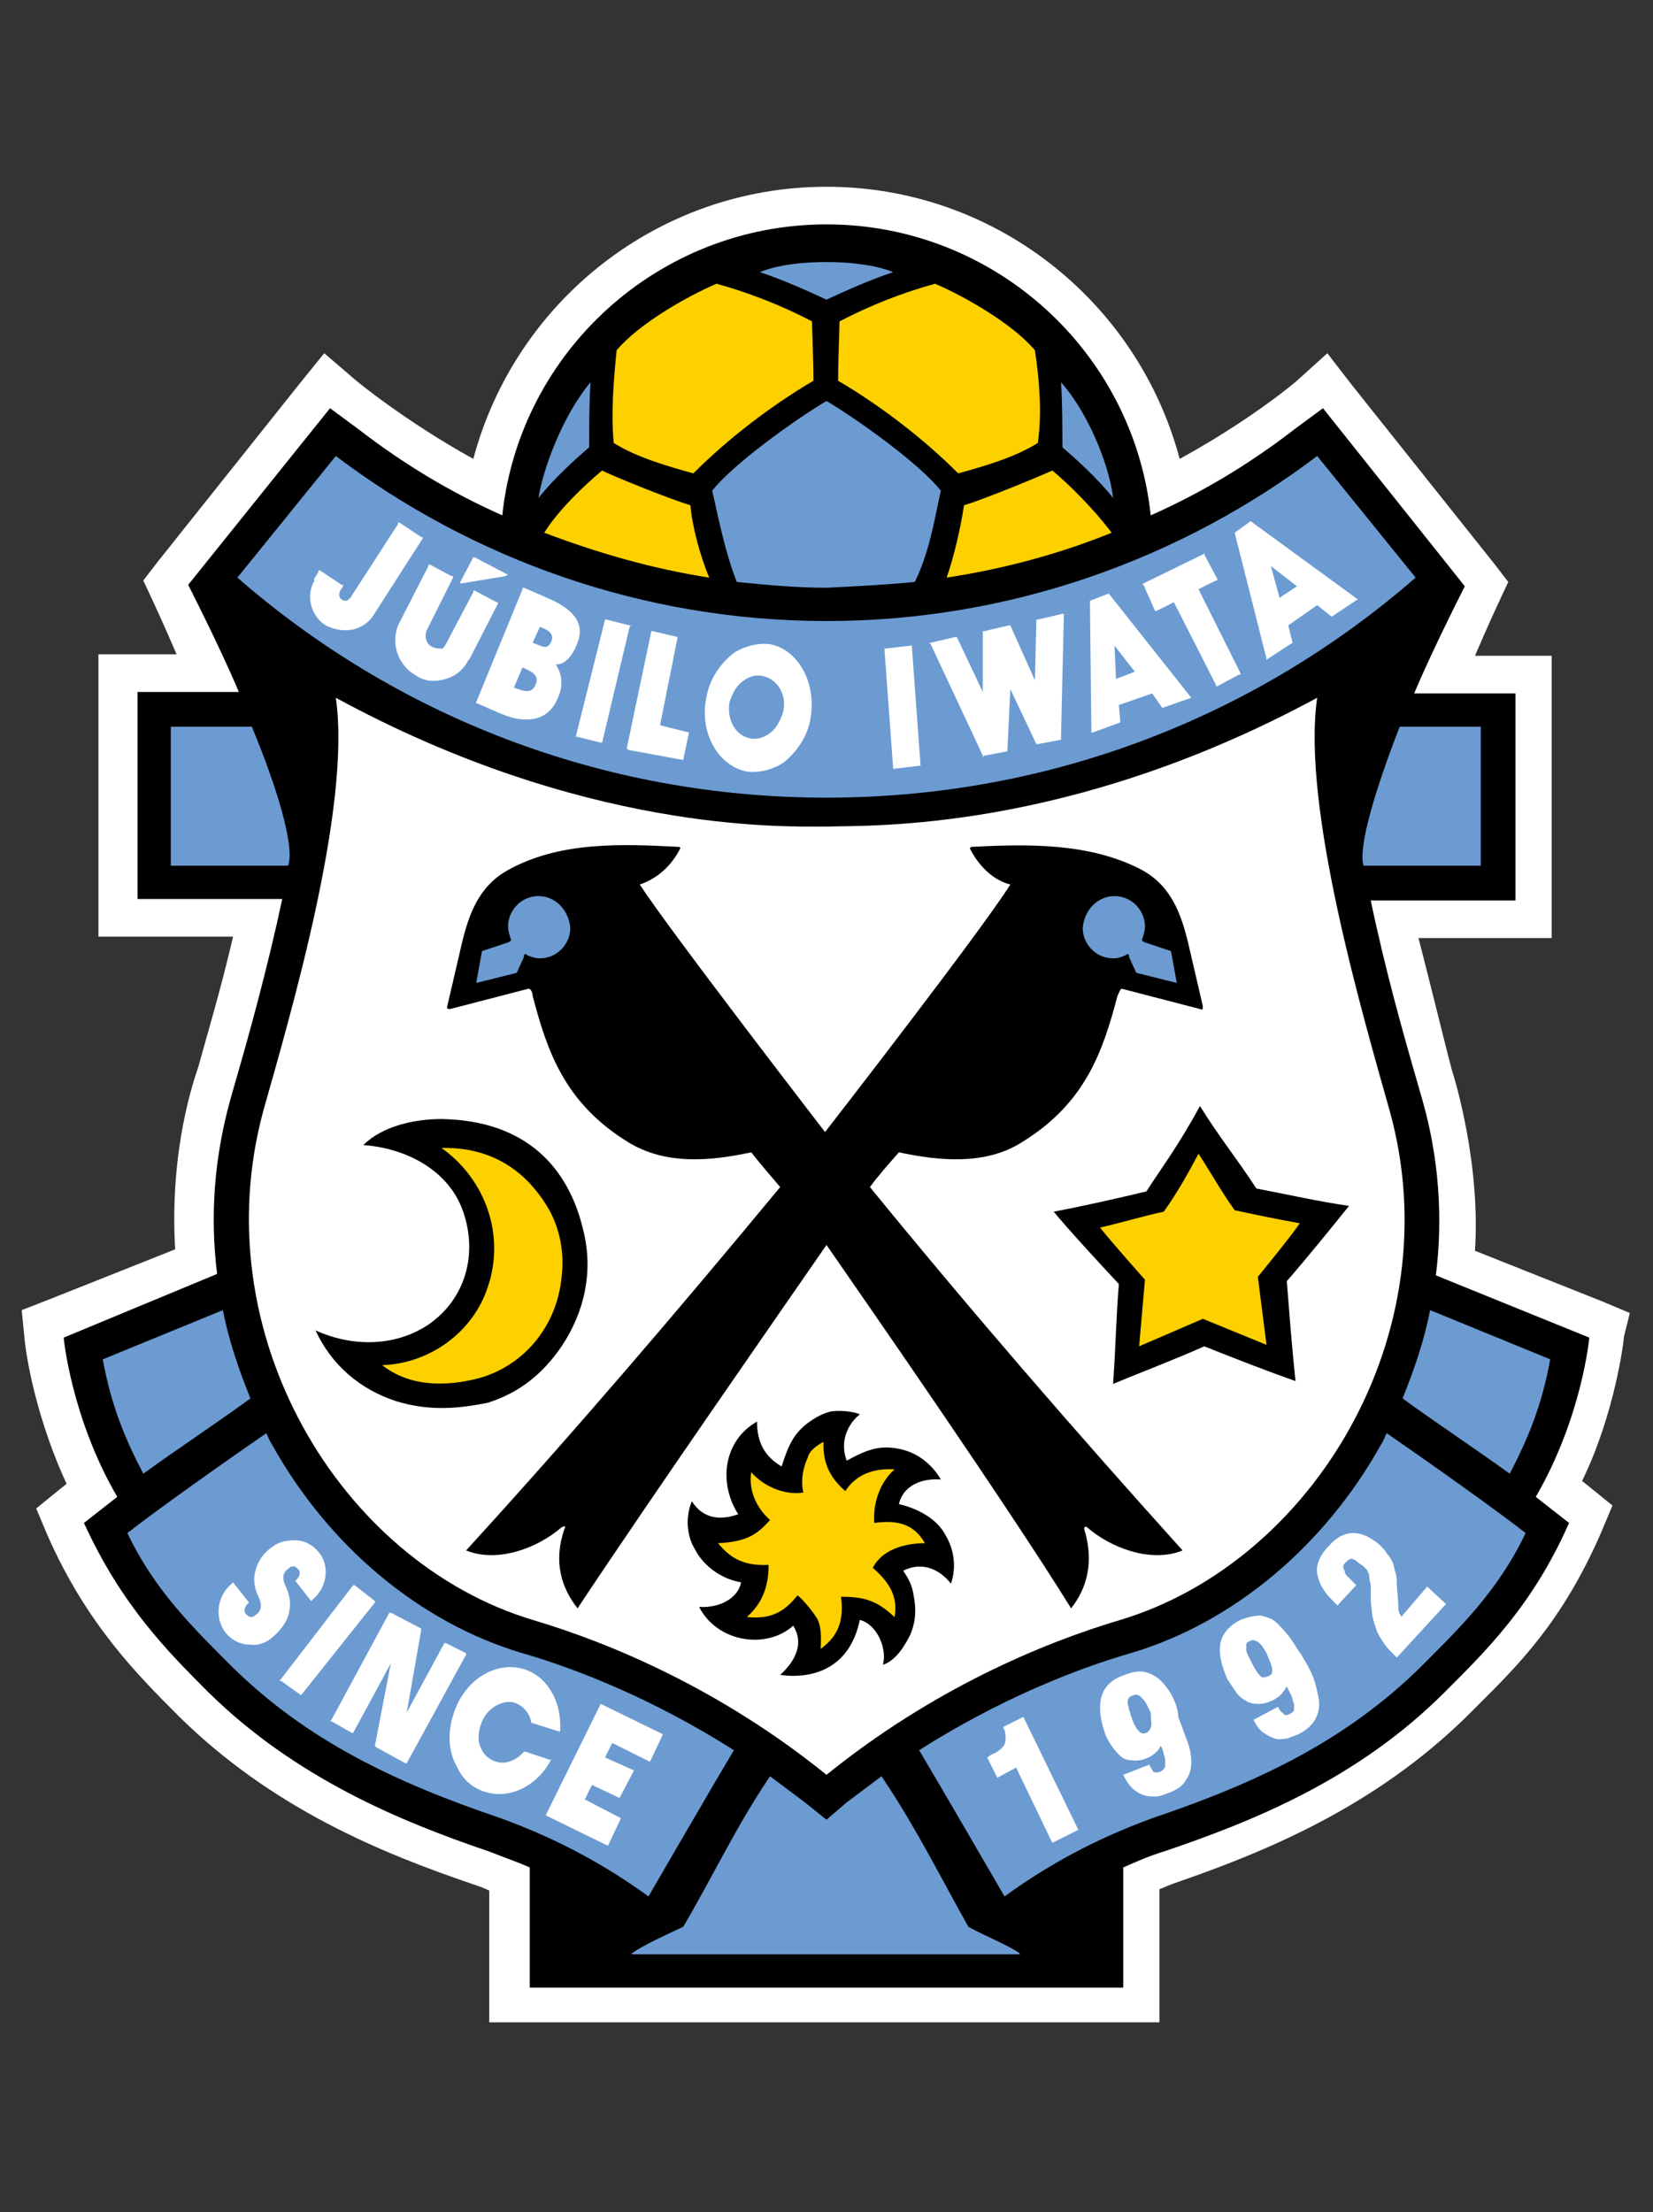 <?xml version="1.0" encoding="utf-8"?>
<!-- Generator: Adobe Illustrator 26.5.0, SVG Export Plug-In . SVG Version: 6.00 Build 0)  -->
<svg version="1.1" id="_ループ_8" xmlns="http://www.w3.org/2000/svg" xmlns:xlink="http://www.w3.org/1999/xlink" x="0px"
	 y="0px" viewBox="0 0 114.2 152.8" style="enable-background:new 0 0 114.2 152.8;" xml:space="preserve">
<rect x="0" y="0" width="114.2" height="152.8" fill="#333333" stroke="none"/>
<style type="text/css">
	.st0{fill:#FFFFFF;}
	.st1{fill:#6C9BD2;}
	.st2{fill:#FDD000;}
</style>
<g>
	<g>
		<g>
			<path class="st0" d="M112.6,90.7l-1.9-0.8l-8.8-3.5c0.4-6-1.4-11.9-1.6-12.5c-0.4-1.5-1.5-6-2.3-9.1h6.6h2.6v-2.6l0-14.3v-2.6
				h-2.6l-2.7,0c0.9-2.1,1.6-3.6,1.6-3.6l0.7-1.5l-1-1.3l-9.8-12.3l-1.7-2.2l-2.1,1.9c0,0-3,2.6-8.1,5.4
				c-2.9-10.9-12.8-18.8-24.4-18.8c-11.6,0-21.5,7.9-24.4,18.8c-4.7-2.6-8.1-5.4-8.2-5.5l-2.1-1.8l-1.7,2.1l-9.8,12.3l-1,1.3
				l0.7,1.5c0,0,0.7,1.5,1.6,3.6l-2.8,0H6.8l0,2.6l0,14.3v2.6h2.6h6.7c-0.8,3.5-1.8,6.8-2.4,9c-0.3,0.9-2,5.7-1.6,12.6l-8.8,3.5
				l-1.8,0.7l0.2,2c0,0.2,0.5,4.8,2.9,10l-0.5,0.4l-1.6,1.3l0.8,1.9c2.7,6.1,6.2,9.6,9,12.4l0.1,0.1c6.4,6.3,13.9,9.4,20.4,11.6
				c0.3,0.1,0.6,0.2,1,0.4v6.5v2.6h2.6h41.1h2.6v-2.6v-6.6c0.3-0.1,0.7-0.3,1-0.4c6.4-2.2,13.9-5.3,20.3-11.6l0.7-0.7
				c2.7-2.7,5.8-5.7,8.5-11.9l0.8-1.9l-1.6-1.3l-0.5-0.4c2.3-4.7,2.9-9.8,2.9-10L112.6,90.7z"/>
		</g>
	</g>
	<g>
		<path d="M77.6,137.4V129c0.9-0.4,1.8-0.8,2.8-1.1c6.2-2.1,13.4-5,19.4-11c2.8-2.8,6.1-6,8.6-11.7l-2.3-1.8c3.2-5.5,3.7-11,3.7-11
			l-10.6-4.3c0.5-4,0.2-8.1-0.9-12l-0.4-1.4c-0.9-3.1-2.2-7.7-3.2-12.5l0,0h10l0-14.3l-7,0c1.3-3.1,3.5-7.4,3.5-7.4l-9.8-12.3
			l-1.9,1.4c-3.1,2.4-6.4,4.4-10,6l0,0c-1.2-11.3-10.8-20.1-22.4-20.1c-11.6,0-21.2,8.8-22.4,20.1l0,0c-3.6-1.6-6.9-3.6-10-6
			l-1.9-1.4L13,40.4c0,0,2.2,4.3,3.5,7.4l-7,0l0,14.3h10l0,0c-1,4.7-2.3,9.4-3.2,12.5l-0.4,1.4c-1.1,4-1.4,8-0.9,12L4.4,92.4
			c0,0,0.5,5.5,3.7,11l-2.3,1.8c2.6,5.7,5.8,8.9,8.6,11.7c6,5.9,13.2,8.9,19.4,11c1,0.4,1.9,0.7,2.8,1.1v8.3H77.6z"/>
		<g>
			<path class="st1" d="M17.4,50.2l-5.6,0l0,9.6h8.1C20.4,58.5,19.1,54.3,17.4,50.2z"/>
			<path class="st1" d="M96.7,50.2l5.6,0l0,9.6h-8.1C93.8,58.5,95.1,54.3,96.7,50.2z"/>
		</g>
		<path class="st1" d="M57.1,42.9c-12.7,0-24.5-4.3-33.9-11.4l-6.8,8.4c10.9,9.5,25.1,15.2,40.7,15.2c15.6,0,29.8-5.7,40.7-15.2
			L91,31.5C81.6,38.6,69.8,42.9,57.1,42.9z"/>
		<g>
			<g>
				<path class="st1" d="M73.3,26.4c0.1,1.3,0.1,3.7,0.1,4.5c0.7,0.6,2.4,2.1,3.5,3.5C76.7,32.5,75.4,28.8,73.3,26.4z"/>
				<path class="st1" d="M40.8,26.4c-0.1,1.3-0.1,3.7-0.1,4.5c-0.7,0.6-2.4,2.1-3.5,3.5C37.5,32.5,38.8,28.8,40.8,26.4z"/>
				<path class="st2" d="M71.5,24.2c-1.5-1.8-4.8-3.7-6.9-4.6c-2.2,0.6-4.5,1.5-6.6,2.6c0,0.4-0.1,2.8-0.1,4.1
					c2.9,1.7,5.9,4,8.3,6.4c1.8-0.5,3.9-1.1,5.5-2.1C72,28.5,71.8,26.2,71.5,24.2z"/>
				<path class="st2" d="M42.6,24.2c1.5-1.8,4.8-3.7,6.9-4.6c2.2,0.6,4.5,1.5,6.6,2.6c0,0.4,0.1,2.8,0.1,4.1c-2.9,1.7-5.9,4-8.3,6.4
					c-1.8-0.5-3.9-1.1-5.5-2.1C42.2,28.5,42.4,26.2,42.6,24.2z"/>
				<path class="st1" d="M57.1,18.1c-1.7,0-3.4,0.2-4.6,0.7c1.5,0.5,3.1,1.2,4.6,1.9c1.5-0.7,3.1-1.4,4.6-1.9
					C60.5,18.3,58.7,18.1,57.1,18.1z"/>
			</g>
			<g>
				<path class="st2" d="M72.7,32.5c-0.4,0.2-4.7,2-6.1,2.4c-0.2,1.4-0.7,3.6-1.2,5c3.9-0.6,7.7-1.6,11.4-3.1
					C75.6,35.2,73.9,33.5,72.7,32.5z"/>
				<path class="st2" d="M47.7,34.9c-1.4-0.4-5.8-2.2-6.1-2.4c-1.2,1-3,2.7-4,4.3c3.7,1.4,7.5,2.5,11.4,3.1
					C48.4,38.5,47.8,36.3,47.7,34.9z"/>
				<path class="st1" d="M63.2,40.2c1.1-2.2,1.5-5.1,1.8-6.3c-1.4-1.8-5.7-4.9-7.9-6.2c-2.2,1.3-6.5,4.4-7.9,6.2
					c0.3,1.2,0.8,4,1.7,6.3c2,0.2,4.1,0.4,6.2,0.4C59.1,40.5,61.2,40.4,63.2,40.2z"/>
			</g>
		</g>
		<g>
			<g>
				<path class="st0" d="M57.1,122.6c-7.3-5.9-14.9-9.1-20.3-10.7c-13.3-4-22.8-19.8-18.6-35.2c1.8-6.4,6.1-20.9,5-28.5
					c17.1,9.3,30.8,8.9,33.9,8.9c3.1-0.1,16.7,0.4,33.9-8.9c-1.1,7.5,3.2,22.1,5,28.5c4.3,15.4-5.3,31.2-18.6,35.2
					C72,113.5,64.4,116.7,57.1,122.6z"/>
			</g>
			<g>
				<g>
					<path d="M57.1,86c2.7,3.9,12.3,17.7,16.9,25.1c1.1-1.4,1.6-3.2,0.9-5.5c0-0.1,0.1-0.2,0.2-0.1c1.6,1.4,4.4,2.5,6.6,1.6
						C74.4,99,67.2,90.7,60.1,82c0.5-0.7,1.3-1.6,2-2.4c2.8,0.6,6,0.9,8.5-0.7c4.4-2.7,5.6-6.3,6.6-10.1c0.1-0.2,0.2-0.5,0.3-0.5
						l5.4,1.4c0.2,0.1,0.2,0,0.2-0.2l-1-4.3c-0.5-2.1-1.2-4-3.2-5.1c-3.6-1.9-7.9-1.8-11.8-1.6c0,0-0.1,0.1-0.1,0.1
						c0.6,1.2,1.6,2.2,2.8,2.5c-2,3.2-12.8,17.1-12.8,17.1s-10.8-14-12.8-17.1c1.2-0.4,2.2-1.3,2.8-2.5c0,0,0-0.1-0.1-0.1
						c-3.9-0.2-8.2-0.4-11.8,1.6c-2,1.1-2.7,3-3.2,5.1l-1,4.3c0,0.1-0.1,0.2,0.2,0.2l5.4-1.4c0.2,0,0.3,0.3,0.3,0.5
						c1,3.8,2.2,7.4,6.6,10.1c2.6,1.6,5.7,1.3,8.5,0.7c0.7,0.9,1.5,1.8,2,2.4c-7.2,8.7-14.3,17-21.7,25.1c2.2,0.9,5-0.2,6.6-1.6
						c0.2-0.1,0.3-0.1,0.2,0.1c-0.8,2.3-0.2,4.1,0.9,5.5C44.8,103.7,54.4,89.9,57.1,86z"/>
					<path class="st1" d="M77,61.9c1.2,0,2.1,1,2.1,2.1c0,0.3-0.1,0.6-0.2,0.9c0,0.1,0,0.1,0.2,0.2l1.8,0.6l0.4,2.2l-2.8-0.7
						l-0.5-1.1c0-0.1,0-0.2-0.1-0.2c-0.3,0.2-0.7,0.3-1,0.3c-1.2,0-2.1-1-2.1-2.1C74.9,62.9,75.8,61.9,77,61.9z"/>
					<path class="st1" d="M37.2,61.9c-1.2,0-2.1,1-2.1,2.1c0,0.3,0.1,0.6,0.2,0.9c0,0.1,0,0.1-0.2,0.2l-1.8,0.6l-0.4,2.2l2.8-0.7
						l0.5-1.1c0-0.1,0-0.2,0.1-0.2c0.3,0.2,0.7,0.3,1,0.3c1.2,0,2.1-1,2.1-2.1C39.3,62.9,38.4,61.9,37.2,61.9z"/>
				</g>
				<g>
					<path d="M54,101.3c0.5-1.6,0.9-2.3,1.8-3c0.3-0.2,0.8-0.6,1.6-0.8c0.6-0.1,1.6,0,2,0.2c-1.1,0.9-1.3,2.2-0.9,3.2
						c0.9-0.5,1.9-1,3-0.9c1.6,0.1,2.8,1,3.5,2.2c-1.3-0.1-2.6,0.4-2.9,1.7c1.3,0.3,2.6,1,3.2,2.1c0.6,1,0.8,2.2,0.4,3.4
						c-0.7-0.9-1.9-1.6-3.3-0.9c0.4,0.6,0.6,1,0.7,1.6c0.2,1,0.2,1.8-0.2,2.8c-0.4,0.8-1,1.8-1.9,2.1c0.3-1.1-0.4-2.8-1.6-3.1
						c-0.7,3.4-3.3,4.1-5.5,3.8c1.2-1.1,1.6-2.3,0.9-3.4c-1.9,1.7-5.3,1.1-6.5-1.3c1.4,0.1,2.7-0.6,2.9-1.7
						c-1.3-0.2-2.6-1.1-3.2-2.3c-0.5-0.8-0.7-2.1-0.2-3.3c0.8,1.3,2.1,1.3,3.2,0.9c-1.4-2.2-1-5.1,1.3-6.4
						C52.3,99.6,52.8,100.6,54,101.3z"/>
					<path class="st2" d="M56.9,99.6c-0.4,0.2-1,0.6-1.1,1.1c-0.5,1.1-0.4,2-0.3,2.4c-1.3,0.2-2.7-0.4-3.6-1.4
						c-0.2,1.3,0.4,2.5,1.3,3.3c-0.9,1-1.6,1.5-3.6,1.6c0.7,0.8,1.5,1.6,3.5,1.5c0,1.6-0.5,2.7-1.5,3.6c1.8,0.2,2.7-0.5,3.5-1.5
						c0.4,0.3,1.2,1.3,1.4,1.7c0.3,0.7,0.2,1.5,0.2,2c0.8-0.6,1.7-1.5,1.4-3.6c1.7,0,2.5,0.3,3.7,1.4c0.3-1.6-0.6-2.6-1.5-3.4
						c0.6-1.2,2.1-1.7,3.6-1.7c-0.8-1.4-2-1.6-3.5-1.4c-0.1-1.4,0.4-2.8,1.4-3.7c-1.5-0.1-2.7,0.4-3.4,1.5
						C57.6,102.3,56.8,101.3,56.9,99.6z"/>
				</g>
				<g>
					<path d="M21.8,91.9c2.4,1.1,5.4,1.2,7.8-0.4c2.6-1.8,3.4-4.9,2.4-7.8c-1-2.9-4-4.4-6.9-4.6c1.3-1.3,3.5-1.8,5.4-1.8
						c5.9,0.1,8.8,3.4,9.8,7.7c0.7,2.8,0.1,5.6-1.5,8c-1.3,1.9-2.9,3.2-5.1,3.9c-2,0.4-4,0.6-6.3-0.1C24.9,96,22.9,94.3,21.8,91.9z"
						/>
					<path class="st2" d="M26.4,94.3c1.9,1.5,4.4,1.5,6.7,0.9c3.2-0.9,5.4-3.7,5.7-7c0.2-1.6-0.1-3.3-0.9-4.7
						c-1-1.7-3.1-4.3-7.4-4.2c3.1,2.2,4.4,6.1,3.2,9.6C32.7,92,29.7,94.2,26.4,94.3z"/>
				</g>
				<g>
					<path d="M83.2,93c2,0.8,4.3,1.7,6.3,2.4c-0.3-2.9-0.4-4.5-0.6-6.9c1.4-1.6,3.5-4.2,4.3-5.2c-2.1-0.3-4.3-0.8-6.4-1.2
						c-1.3-2-2.6-3.6-3.9-5.7c-1.4,2.6-2.6,4.2-3.7,5.9c-2.1,0.5-4.3,1-6.4,1.4c0.8,1,3.1,3.5,4.5,5c-0.2,2.4-0.2,4-0.4,6.9
						C78.8,94.8,81.2,93.9,83.2,93z"/>
					<path class="st2" d="M83.1,91.1l4.4,1.8l-0.6-4.7c0,0,2.3-2.8,2.9-3.7c-1.7-0.3-3.1-0.6-4.5-0.9c-1-1.4-1.7-2.7-2.5-3.9
						c-0.7,1.3-1.4,2.6-2.4,4C79,84,77.7,84.4,76,84.8c0.7,0.9,3.1,3.6,3.1,3.6L78.7,93L83.1,91.1z"/>
				</g>
			</g>
		</g>
		<path class="st1" d="M7.1,93.9c0.6,3.3,1.6,5.6,2.8,7.9c2.2-1.6,5.5-3.8,7.4-5.2c-0.8-2-1.5-4-1.9-6.1L7.1,93.9z"/>
		<path class="st1" d="M18.8,99.8c-0.2-0.3-0.3-0.6-0.4-0.8c-2.9,2-7.7,5.4-9.6,6.9c1.9,4,4.6,6.6,7.3,9.3c5.1,5,11.1,7.9,18.5,10.4
			c4.1,1.5,7.3,3.3,10.2,5.4c0,0,4.7-8.1,5.9-10.1c-5.5-3.5-10.8-5.6-14.6-6.7C29,112.1,22.7,106.8,18.8,99.8z"/>
		<path class="st1" d="M107.1,93.9c-0.6,3.3-1.6,5.6-2.8,7.9c-2.2-1.6-5.5-3.8-7.4-5.2c0.8-2,1.5-4,1.9-6.1L107.1,93.9z"/>
		<path class="st1" d="M95.4,99.8c0.2-0.3,0.3-0.6,0.4-0.8c2.9,2,7.7,5.4,9.6,6.9c-1.9,4-4.6,6.6-7.3,9.3c-5.1,5-11.1,7.9-18.5,10.4
			c-4.1,1.5-7.3,3.3-10.2,5.4c0,0-4.7-8.1-5.9-10.1c5.5-3.5,10.8-5.6,14.6-6.7C85.2,112.1,91.5,106.8,95.4,99.8z"/>
		<g>
			<path class="st1" d="M57.1,125.7l-1.5-1.2c-0.8-0.6-1.6-1.2-2.4-1.8L53,123c-2.2,3.3-3.8,6.7-5.8,10.1c-1.3,0.6-2.8,1.3-3.5,1.8
				c0,0-0.2,0.1,0.1,0.1h26.5c0.3,0,0.1-0.1,0.1-0.1c-0.7-0.5-2.2-1.1-3.5-1.8c-1.9-3.4-3.6-6.8-5.8-10.1l-0.2-0.3
				c-0.8,0.6-1.6,1.2-2.4,1.8L57.1,125.7z"/>
		</g>
		<g>
			<g>
				<polygon class="st0" points="61.7,53 61.1,44.8 61.1,44.8 61.2,44.8 62.9,44.6 63,44.6 63,44.7 63.6,52.9 63.6,52.9 63.5,52.9 
					61.8,53.1 61.7,53.1 				"/>
				<polygon class="st0" points="73.3,51 73.5,42.4 73.5,42.4 73.4,42.4 71.7,42.8 71.6,42.8 71.6,42.8 71.5,47 69.8,43.2 
					69.8,43.2 69.7,43.2 68,43.6 67.9,43.6 67.9,43.6 67.9,47.8 66.1,44 66.1,44 66,44 64.3,44.4 64.2,44.4 64.3,44.5 67.9,52.2 
					67.9,52.3 68,52.2 69.6,51.9 69.6,51.9 69.6,51.8 69.8,47.6 71.6,51.4 71.6,51.4 71.7,51.4 73.3,51.1 73.3,51.1 				"/>
				<path class="st0" d="M82.3,48.2L82.3,48.2l-2,0.7l0,0l0,0l-0.7-1l-2.3,0.8l0.1,1.2l0,0l0,0l-1.9,0.7l-0.1,0l0-0.1l-0.1-9l0,0
					l0,0l1.3-0.5l0,0l0,0L82.3,48.2L82.3,48.2z M77.1,46.9l1.3-0.5L77,44.6L77.1,46.9z"/>
				<polygon class="st0" points="85.7,46.5 82.8,40.7 84,40.1 84.1,40.1 84.1,40 83.2,38.3 83.2,38.2 83.1,38.3 79,40.3 78.9,40.4 
					79,40.4 79.8,42.2 79.9,42.2 79.9,42.2 81.1,41.6 84,47.3 84,47.4 84.1,47.4 85.6,46.6 85.7,46.6 				"/>
				<path class="st0" d="M93.8,41.4L93.8,41.4L92,42.6l0,0l0,0L91,41.8l-2,1.4l0.3,1.2l0,0l0,0l-1.7,1.1l-0.1,0.1l0-0.1l-2.2-8.7
					l0,0l0,0l1.1-0.8l0,0l0,0L93.8,41.4L93.8,41.4z M88.4,41.3l1.2-0.8l-1.8-1.4L88.4,41.3z"/>
			</g>
			<g>
				<g>
					<polygon class="st0" points="41.9,42.8 43.5,43.2 43.6,43.2 43.5,43.3 41.6,51.3 41.5,51.3 41.5,51.3 39.9,50.9 39.8,50.9 
						39.8,50.8 41.8,42.8 41.8,42.8 					"/>
				</g>
				<polygon class="st0" points="46.8,44 46.8,44 45.1,43.6 45,43.6 45,43.6 43.3,51.7 43.3,51.7 43.4,51.8 47.2,52.5 47.2,52.5 
					47.2,52.5 47.6,50.6 47.6,50.6 47.6,50.6 45.6,50.1 46.8,44.1 				"/>
				<path class="st0" d="M39.9,44.4c-0.5,1.3-1.1,1.5-1.5,1.5c0.2,0.3,0.7,1.2,0.1,2.4c-0.6,1.4-2,1.8-3.9,1l-1.6-0.7l-0.1,0l0-0.1
					l3.2-7.8l0-0.1l0.1,0l1.6,0.7C39.7,42.1,40.4,43.1,39.9,44.4z M36.8,44.4c0.8,0.3,1,0.5,1.3-0.1c0.2-0.6-0.3-0.8-0.8-1
					L36.8,44.4z M37,47.3c0.3-0.7-0.3-0.9-0.9-1.2l-0.6,1.4C36.1,47.7,36.7,48,37,47.3z"/>
				<path class="st0" d="M52.7,46.7c-0.4-0.1-0.9,0-1.3,0.3c-0.5,0.3-0.8,0.9-1,1.5c-0.2,1.2,0.4,2.3,1.4,2.5c0.4,0.1,0.9,0,1.3-0.3
					c0.5-0.3,0.8-0.9,1-1.5C54.4,48,53.7,46.9,52.7,46.7z M56,49.6c-0.2,1.3-1,2.4-1.9,3.1c-0.8,0.5-1.7,0.7-2.5,0.6
					c-2-0.4-3.3-2.7-2.8-5.1c0.2-1.3,1-2.4,1.9-3.1c0.8-0.5,1.7-0.7,2.5-0.6C55.2,44.9,56.4,47.2,56,49.6z"/>
				<path class="st0" d="M23.5,40.8c-0.1,0.2-0.1,0.5,0.1,0.6c0.1,0.1,0.2,0.1,0.3,0.1c0.1,0,0.2-0.1,0.3-0.2l0,0l0,0l0,0l3.3-5.1
					l0-0.1l0.1,0l1.5,1l0.1,0l0,0.1l-3.4,5.3c-0.3,0.5-0.9,0.9-1.5,1c-0.6,0.1-1.2,0-1.8-0.3c-1.1-0.7-1.4-2.2-0.7-3.2l0,0.1l-0.1,0
					l0-0.1l0.3-0.5l0-0.1l0.1,0l1.5,1l0.1,0l0,0.1L23.5,40.8"/>
				<g>
					<path class="st0" d="M30.8,44.5l1.9-3.6l0-0.1l0.1,0l1.5,0.8l0.1,0l0,0.1l-2,3.9l0-0.1l0,0l0,0c-0.3,0.7-0.9,1.2-1.6,1.4
						c-0.7,0.2-1.4,0.2-2-0.2c-1.3-0.7-1.9-2.3-1.2-3.7l2-3.9l0-0.1l0.1,0l1.5,0.8l0.1,0l0,0.1l-1.8,3.6c-0.2,0.4-0.1,1,0.4,1.2
						c0.2,0.1,0.4,0.1,0.6,0.1C30.5,44.9,30.7,44.7,30.8,44.5L30.8,44.5L30.8,44.5L30.8,44.5z"/>
					<polygon class="st0" points="34.9,39.8 31.9,40.3 31.8,40.3 31.8,40.2 32.7,38.5 32.7,38.5 32.8,38.5 34.9,39.6 35.1,39.7 
											"/>
				</g>
			</g>
		</g>
		<g>
			<polygon class="st0" points="25.9,120.6 26,120.7 28,121.8 28.1,121.8 28.1,121.8 32.2,114.3 32.2,114.3 32.2,114.2 30.8,113.5 
				30.7,113.5 30.7,113.5 28.1,118.3 29.1,112.6 29.1,112.5 27,111.4 27,111.4 26.9,111.4 22.9,118.8 22.8,118.9 22.9,118.9 
				24.3,119.7 24.3,119.7 24.4,119.7 27,114.9 			"/>
			<path class="st0" d="M38.1,121.6l-1.8-0.6l-0.1,0l0,0c-0.5,0.6-1.3,0.9-1.9,0.7c-0.4-0.1-0.8-0.4-1-0.8c-0.3-0.5-0.3-1.1-0.1-1.7
				c0.3-1.1,1.4-1.8,2.3-1.6c0.6,0.2,1.1,0.7,1.2,1.4l0,0l0,0l1.9,0.6l0.1,0l0-0.1c0.1-2-0.9-3.7-2.5-4.2c-2-0.6-4.2,0.8-4.9,3.2
				c-0.4,1.3-0.3,2.6,0.3,3.6c0.4,0.9,1.2,1.5,2,1.7c1.7,0.5,3.6-0.5,4.5-2.3L38.1,121.6L38.1,121.6z"/>
			<polygon class="st0" points="19.4,116.1 20.8,117.1 20.8,117.2 20.8,117.1 25.9,110.7 25.9,110.6 25.9,110.6 24.5,109.5 
				24.5,109.5 24.4,109.5 19.4,116 19.3,116.1 			"/>
			<polygon class="st0" points="40.4,124.3 40.9,123.3 42.8,124.2 43.8,122.3 41.8,121.4 42.3,120.4 44.9,121.7 45.8,119.8 
				41.5,117.7 37.7,125.4 42,127.5 42.9,125.6 			"/>
			<g>
				<path class="st0" d="M20,111.2c0.1-0.5,0-1.1-0.3-1.7c-0.3-0.7,0-1,0.3-1.2l0,0c0.1-0.1,0.2-0.1,0.3-0.1c0.1,0,0.2,0.1,0.3,0.2
					c0.2,0.2,0.1,0.5-0.1,0.7l-0.1,0.1l0,0l0,0l1.1,1.4l0,0l0,0l0.2-0.2l0,0l0,0c0.9-0.8,1.1-2.3,0.3-3.2c-0.4-0.5-1-0.8-1.6-0.8
					c-0.6,0-1.1,0.1-1.5,0.4c-0.5,0.3-1.1,0.9-1.3,1.9h0c-0.1,0.5,0,1.1,0.3,1.7c0.3,0.7,0,1-0.3,1.2l0,0c-0.1,0.1-0.2,0.1-0.3,0.1
					c-0.1,0-0.2-0.1-0.3-0.2c-0.2-0.2-0.1-0.5,0.1-0.7l0.1-0.1l0,0l0,0l-1.1-1.4l0,0l0,0l-0.2,0.2l0,0l0,0c-0.9,0.8-1.1,2.3-0.3,3.3
					c0.4,0.5,1,0.8,1.6,0.8c0.6,0.1,1.1-0.1,1.5-0.4C19.2,112.8,19.9,112.1,20,111.2L20,111.2z"/>
			</g>
		</g>
		<g>
			<path class="st0" d="M69.4,119.5c0.1,0.4,0.1,0.7,0,1c-0.2,0.3-0.4,0.5-0.9,0.7l-0.3,0.2l0.7,1.4l1.3-0.7l2.5,5.2l1.8-0.9
				l-3.8-7.8l-1.4,0.7L69.4,119.5z"/>
			<path class="st0" d="M81,117.2c-0.2-0.4-0.5-0.8-0.8-1.1c-0.3-0.3-0.7-0.5-1.1-0.6c-0.4-0.1-0.9,0-1.4,0.2
				c-0.9,0.3-1.4,0.8-1.6,1.5c-0.2,0.7-0.1,1.5,0.2,2.4c0.1,0.4,0.3,0.7,0.5,1c0.2,0.3,0.4,0.5,0.6,0.7c0.2,0.2,0.5,0.3,0.8,0.3
				c0.6,0.1,1.4-0.2,1.8-0.7c0.1-0.1,0.1-0.2,0.2-0.3c0.1,0.2,0.2,0.4,0.2,0.6c0.1,0.2,0.1,0.4,0.1,0.6c0,0.2,0,0.3-0.1,0.4
				c-0.1,0.1-0.2,0.2-0.3,0.2c-0.2,0.1-0.4,0-0.4,0c-0.1-0.1-0.2-0.3-0.3-0.5l-1.8,0.7c0.2,0.4,0.4,0.7,0.6,0.9
				c0.2,0.2,0.5,0.4,0.8,0.5c0.3,0.1,0.5,0.1,0.8,0.1c0.3,0,0.5-0.1,0.8-0.2c0.6-0.2,1.1-0.5,1.3-0.9c0.3-0.4,0.4-0.8,0.4-1.3
				c0-0.5-0.1-1-0.3-1.5c-0.2-0.5-0.4-1.1-0.6-1.6C81.4,118.1,81.2,117.6,81,117.2z M79.5,119.3c0,0.1-0.1,0.3-0.3,0.4
				c-0.3,0.1-0.4,0-0.5-0.1c-0.1-0.1-0.3-0.3-0.5-0.9c-0.1-0.2-0.1-0.4-0.2-0.6c0-0.2-0.1-0.3-0.1-0.5c0-0.1,0-0.2,0.1-0.3
				c0-0.1,0.1-0.1,0.3-0.2c0.1,0,0.2-0.1,0.3,0c0.1,0,0.2,0.1,0.3,0.2c0.1,0.1,0.2,0.2,0.3,0.4c0.1,0.2,0.2,0.4,0.3,0.6
				C79.5,118.8,79.6,119.2,79.5,119.3z"/>
			<path class="st0" d="M89.1,113.1c-0.3-0.4-0.6-0.7-0.9-1c-0.3-0.3-0.7-0.4-1.1-0.5c-0.4,0-0.9,0.1-1.4,0.3
				c-0.8,0.4-1.3,1-1.4,1.7c-0.1,0.7,0.1,1.5,0.5,2.4c0.2,0.3,0.4,0.6,0.6,0.9c0.2,0.3,0.5,0.5,0.7,0.6c0.3,0.2,0.6,0.2,0.9,0.2
				c0.6,0,1.4-0.4,1.7-0.9c0.1-0.1,0.1-0.2,0.2-0.3c0.1,0.2,0.2,0.4,0.3,0.6c0.1,0.2,0.1,0.4,0.2,0.6c0,0.2,0,0.3,0,0.4
				c0,0.1-0.1,0.2-0.3,0.3c-0.2,0.1-0.4,0.1-0.4,0c-0.1-0.1-0.3-0.2-0.4-0.5l-1.7,0.9c0.2,0.4,0.4,0.7,0.7,0.9
				c0.3,0.2,0.5,0.3,0.8,0.4c0.3,0.1,0.6,0,0.8,0c0.3-0.1,0.5-0.2,0.8-0.3c0.6-0.3,1-0.7,1.2-1.1c0.2-0.4,0.3-0.9,0.2-1.4
				c-0.1-0.5-0.2-1-0.4-1.5c-0.2-0.5-0.5-1-0.8-1.5C89.6,113.9,89.4,113.5,89.1,113.1z M87.9,115.4c0,0.1,0,0.3-0.3,0.4
				c-0.3,0.1-0.4,0.1-0.5,0c-0.1-0.1-0.3-0.3-0.6-0.9c-0.1-0.2-0.2-0.4-0.3-0.6c-0.1-0.2-0.1-0.3-0.1-0.4c0-0.1,0-0.2,0-0.3
				c0-0.1,0.1-0.2,0.2-0.2c0.1-0.1,0.2-0.1,0.3-0.1c0.1,0,0.2,0.1,0.3,0.1c0.1,0.1,0.2,0.2,0.3,0.3c0.1,0.2,0.2,0.3,0.3,0.5
				C87.8,114.9,87.9,115.2,87.9,115.4z"/>
			<path class="st0" d="M96.8,111.7c0-0.1,0-0.1-0.1-0.2c-0.1-0.2-0.1-0.5-0.1-0.8l-0.1-1.2c0-0.3,0-0.6-0.1-0.9
				c-0.1-0.3-0.1-0.5-0.2-0.7c-0.1-0.2-0.2-0.4-0.4-0.6c-0.1-0.2-0.3-0.4-0.5-0.6c-0.6-0.5-1.2-0.8-1.8-0.8c-0.6,0-1.2,0.3-1.7,0.9
				c-0.6,0.6-0.9,1.3-0.8,1.9c0.1,0.6,0.4,1.2,1,1.8l0.4,0.4l1.3-1.4l-0.2-0.2c-0.2-0.2-0.3-0.3-0.4-0.4c-0.1-0.1-0.2-0.2-0.2-0.4
				c-0.1-0.1-0.1-0.2-0.1-0.3c0-0.1,0.1-0.2,0.2-0.3c0.2-0.2,0.4-0.4,0.9,0.1c0.2,0.1,0.3,0.2,0.4,0.3c0.1,0.1,0.2,0.2,0.2,0.3
				c0.1,0.1,0.1,0.3,0.1,0.4c0,0.2,0.1,0.3,0.1,0.6l0,0.9c0,0.4,0.1,0.8,0.1,1.1c0.1,0.4,0.2,0.7,0.3,1c0.1,0.3,0.3,0.6,0.5,0.9
				c0.2,0.3,0.4,0.5,0.7,0.8l0.2,0.2l3.4-3.7l-1.3-1.2L96.8,111.7z"/>
		</g>
	</g>
</g>
</svg>
